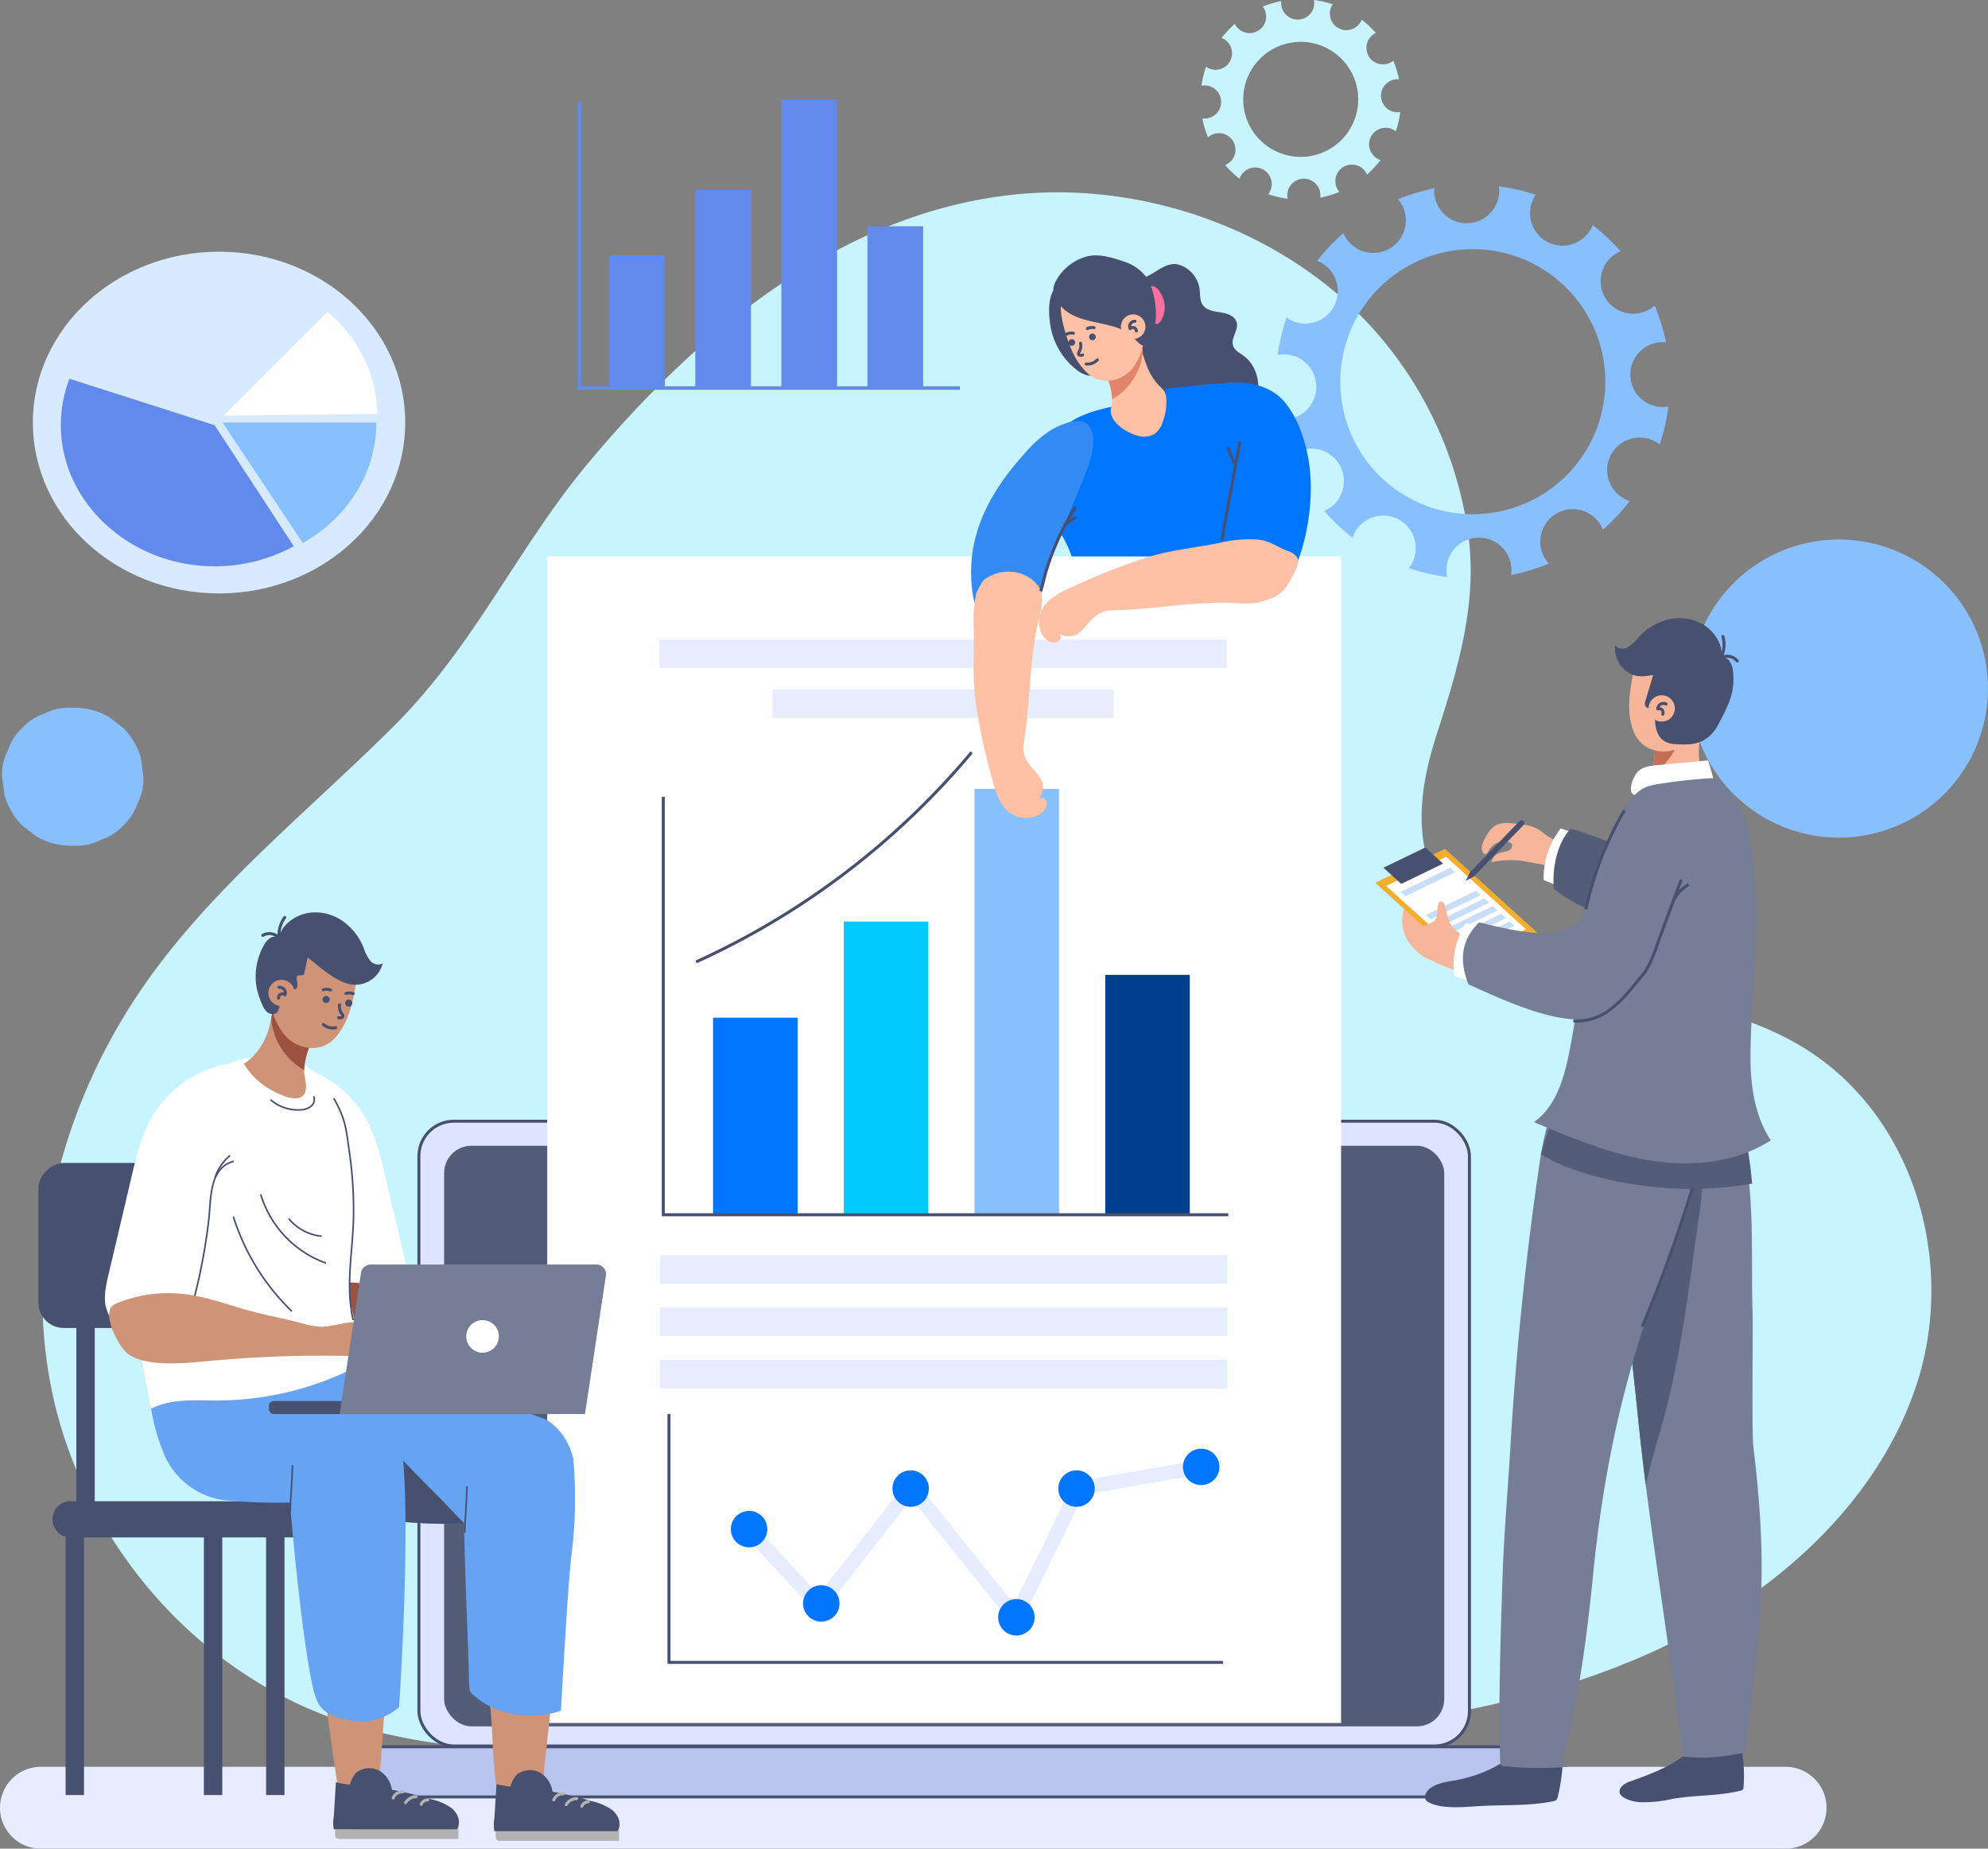 <svg xmlns="http://www.w3.org/2000/svg" width="497.524" height="462.615" viewBox="0 0 497.524 462.615">
  <rect x="0" y="0" width="497.524" height="462.615" fill="#808080" stroke="none"/>
  <g id="Group_5381" data-name="Group 5381" transform="translate(-42.62 -54.486)">
    <g id="Group_5300" data-name="Group 5300" transform="translate(42.62 102.616)">
      <path id="Path_4597" data-name="Path 4597" d="M489.489,459.122H52.863A10.243,10.243,0,0,1,42.62,448.878h0a10.244,10.244,0,0,1,10.243-10.243H489.489a10.244,10.244,0,0,1,10.243,10.243h0A10.243,10.243,0,0,1,489.489,459.122Z" transform="translate(-42.62 -44.636)" fill="#e6edff"/>
      <path id="Path_4598" data-name="Path 4598" d="M491.888,309.92c-.185-.111-.372-.221-.559-.329-13.247-7.712-28.86-10.683-43.914-14.4-13.982-3.449-29.684-8.085-40.422-18.277-13.052-12.386-11.233-29.449-6.213-44.961,5.268-16.279,10.241-32.669,7.91-49.955a96.563,96.563,0,0,0-25.609-53.479C361.219,105.6,327.35,93.44,294.9,96.881c-43.543,4.615-79.3,34.633-106.448,67.151-17.813,21.337-28.33,45.567-48.648,65.829-20.085,20.027-42.649,38.076-59.555,60.77-22.5,30.209-33.46,68.731-26.156,105.032s33.987,69.425,70.528,82.528c23.273,8.345,48.8,8.516,73.686,8.581,51.7.135,103.461.267,154.989-3.653,33.912-2.58,68.274-7.074,99.17-20.542s58.244-37.114,68.373-67.822C530.908,364.245,520.436,326.942,491.888,309.92Z" transform="translate(-41.227 -96.305)" fill="#c8f4ff"/>
      <path id="Path_4599" data-name="Path 4599" d="M77.832,221.039a17.256,17.256,0,0,0-4.44-7.618l-3.494-2.7a17.175,17.175,0,0,0-8.713-2.357h-.854a13,13,0,0,0-6.651,1.487,12.928,12.928,0,0,0-5.556,3.569,12.941,12.941,0,0,0-3.57,5.557,13,13,0,0,0-1.487,6.651q.309,2.294.617,4.589a17.242,17.242,0,0,0,4.44,7.619l3.493,2.7a17.194,17.194,0,0,0,8.714,2.357h.854a13,13,0,0,0,6.651-1.487,12.946,12.946,0,0,0,5.556-3.569,12.941,12.941,0,0,0,3.57-5.557,13,13,0,0,0,1.487-6.651Q78.14,223.335,77.832,221.039Z" transform="translate(-42.554 -79.393)" fill="#87bfff"/>
      <path id="Path_4725" data-name="Path 4725" d="M37.3,0A37.3,37.3,0,1,1,0,37.3,37.3,37.3,0,0,1,37.3,0Z" transform="translate(422.917 86.88)" fill="#87bfff"/>
    </g>
    <g id="Group_5310" data-name="Group 5310" transform="translate(50.845 54.486)">
      <g id="Group_5303" data-name="Group 5303" transform="translate(292.466)">
        <g id="Group_5302" data-name="Group 5302">
          <g id="Group_5301" data-name="Group 5301">
            <path id="Path_4600" data-name="Path 4600" d="M323.84,54.746A24.877,24.877,0,0,0,319.2,56.14a3.757,3.757,0,0,1,.267.344,4.139,4.139,0,0,1-7.017,4.39,3.931,3.931,0,0,1-.211-.425,25.258,25.258,0,0,0-3.337,3.536,3.818,3.818,0,0,1,.429.175,4.139,4.139,0,0,1-3.883,7.311,4.055,4.055,0,0,1-.436-.292,24.839,24.839,0,0,0-1.134,4.766,4.2,4.2,0,0,1,.513-.07,4.141,4.141,0,1,1-.295,8.235,24.962,24.962,0,0,0,1.41,4.741,4.237,4.237,0,0,1,.465-.36,4.14,4.14,0,1,1,3.818,7.3,25.188,25.188,0,0,0,3.62,3.419,3.956,3.956,0,0,1,.238-.584,4.139,4.139,0,1,1,7.311,3.882,4.072,4.072,0,0,1-.376.564,24.856,24.856,0,0,0,4.87,1.142,4.139,4.139,0,1,1,8.139-.259,24.927,24.927,0,0,0,4.788-1.452A4.132,4.132,0,1,1,345,97.594a4.011,4.011,0,0,1,.291.59,25.2,25.2,0,0,0,3.4-3.644,4.073,4.073,0,0,1-.569-.232,4.14,4.14,0,1,1,4.391-6.97,24.881,24.881,0,0,0,1.1-4.82,4.13,4.13,0,1,1-.847-8.2,4.071,4.071,0,0,1,.546.036,24.817,24.817,0,0,0-1.436-4.685,4.031,4.031,0,0,1-.4.307,4.139,4.139,0,0,1-4.39-7.018,3.927,3.927,0,0,1,.442-.218,25.146,25.146,0,0,0-3.559-3.316,4.129,4.129,0,1,1-7.48-3.467,4.4,4.4,0,0,1,.254-.382,24.835,24.835,0,0,0-4.717-1.092,4.143,4.143,0,1,1-8.185.26ZM328.2,64.968a14.392,14.392,0,1,1-13.873,14.892A14.394,14.394,0,0,1,328.2,64.968Z" transform="translate(-303.879 -54.486)" fill="#c8f4ff"/>
          </g>
        </g>
      </g>
      <g id="Group_5305" data-name="Group 5305" transform="translate(0 62.984)">
        <ellipse id="Ellipse_199" data-name="Ellipse 199" cx="46.595" cy="42.758" rx="46.595" ry="42.758" fill="#d8eaff"/>
        <g id="Group_5304" data-name="Group 5304" transform="translate(7.002 15.055)">
          <path id="Path_4601" data-name="Path 4601" d="M94.337,148.459,58,136.827a32.707,32.707,0,0,0-2.148,11.632c0,19.374,17.373,35.316,38.487,35.316a41.128,41.128,0,0,0,19.8-5.033Z" transform="translate(-55.85 -120.097)" fill="#628aec"/>
          <path id="Path_4602" data-name="Path 4602" d="M91.023,146.361,111.079,176.5a36.888,36.888,0,0,0,13.508-12.861,33.079,33.079,0,0,0,4.921-17.281Z" transform="translate(-50.541 -118.658)" fill="#87bfff"/>
          <path id="Path_4603" data-name="Path 4603" d="M91.214,148.293,129.7,147.8a32.9,32.9,0,0,0-3.352-13.934,35.6,35.6,0,0,0-9.087-11.58Z" transform="translate(-50.512 -122.291)" fill="#fefeff"/>
        </g>
      </g>
      <g id="Group_5306" data-name="Group 5306" transform="translate(136.777 24.911)">
        <rect id="Rectangle_468" data-name="Rectangle 468" width="13.933" height="33.492" transform="translate(7.467 39.01)" fill="#628aec"/>
        <rect id="Rectangle_469" data-name="Rectangle 469" width="13.933" height="49.882" transform="translate(29.007 22.619)" fill="#628aec"/>
        <rect id="Rectangle_470" data-name="Rectangle 470" width="13.933" height="72.501" transform="translate(50.547)" fill="#628aec"/>
        <rect id="Rectangle_471" data-name="Rectangle 471" width="13.933" height="40.792" transform="translate(72.087 31.71)" fill="#628aec"/>
        <path id="Path_4604" data-name="Path 4604" d="M168.607,76.738v71.494h95.223" transform="translate(-168.607 -76.038)" fill="none" stroke="#628aec" stroke-width="0.876"/>
      </g>
      <g id="Group_5309" data-name="Group 5309" transform="translate(311.534 46.621)">
        <g id="Group_5308" data-name="Group 5308">
          <g id="Group_5307" data-name="Group 5307">
            <path id="Path_4605" data-name="Path 4605" d="M359.69,95.506a48.859,48.859,0,0,0-9.121,2.739,8.014,8.014,0,0,1,.525.676,8.145,8.145,0,1,1-14.211,7.8,49.583,49.583,0,0,0-6.56,6.95,7.893,7.893,0,0,1,.842.344,8.137,8.137,0,0,1-7.633,14.374,7.979,7.979,0,0,1-.86-.574,48.909,48.909,0,0,0-2.227,9.372,8.136,8.136,0,1,1,.429,16.052,49.016,49.016,0,0,0,2.771,9.321,8.122,8.122,0,1,1,9.546,13.09,7.979,7.979,0,0,1-1.126.556,49.658,49.658,0,0,0,7.116,6.723,8.047,8.047,0,0,1,.47-1.149,8.138,8.138,0,1,1,14.374,7.634,8.268,8.268,0,0,1-.74,1.109,48.914,48.914,0,0,0,9.575,2.244,8.136,8.136,0,1,1,16-.509,49.037,49.037,0,0,0,9.415-2.857,8.14,8.14,0,1,1,13.582-8.488,49.61,49.61,0,0,0,6.675-7.163,8.141,8.141,0,1,1,7.516-14.163,48.88,48.88,0,0,0,2.167-9.477,8.12,8.12,0,1,1-1.665-16.115,7.884,7.884,0,0,1,1.073.069,48.951,48.951,0,0,0-2.824-9.212,7.942,7.942,0,0,1-.779.6,8.145,8.145,0,1,1-7.762-14.227,49.431,49.431,0,0,0-7-6.52,7.679,7.679,0,0,1-.334.818,8.137,8.137,0,0,1-14.374-7.633,8.037,8.037,0,0,1,.5-.752,48.952,48.952,0,0,0-9.273-2.149,7.743,7.743,0,0,1,.112.822,8.137,8.137,0,1,1-16.264.577A7.762,7.762,0,0,1,359.69,95.506ZM368.1,110.74a33.162,33.162,0,1,1-31.968,34.315A33.163,33.163,0,0,1,368.1,110.74Z" transform="translate(-320.446 -94.993)" fill="#87bfff"/>
          </g>
        </g>
      </g>
    </g>
    <g id="Group_5343" data-name="Group 5343" transform="translate(127.994 118.391)">
      <g id="Group_5322" data-name="Group 5322" transform="translate(174.8)">
        <g id="Group_5311" data-name="Group 5311" transform="translate(21.93 2.165)">
          <path id="Path_4606" data-name="Path 4606" d="M316.849,134.849c-1-.731-2.243-1.349-2.629-2.526-.623-1.9,1.41-3.869.908-5.8-.422-1.623-2.348-2.279-4.006-2.526s-3.559-.476-4.506-1.86c-.788-1.151-.6-2.676-.787-4.058a7.439,7.439,0,0,0-5.218-6.029c-2.882-.817-5.391,1.794-7.8,2.844A8.286,8.286,0,0,0,288,121.1a19.836,19.836,0,0,0,.432,8.223,58.947,58.947,0,0,1,1.58,8.137,23.915,23.915,0,0,1-1.3,8.683c-.57,1.966-.7,4.733.356,6.545,1.044,1.789,3.156,2.623,5.146,3.2a28.107,28.107,0,0,0,11.906,1.116,16.033,16.033,0,0,0,9.862-5.218,12.929,12.929,0,0,0,3.922-5.4C321.379,142.378,320.293,137.368,316.849,134.849Z" transform="translate(-287.729 -111.892)" fill="#485070"/>
          <path id="Path_4607" data-name="Path 4607" d="M296.22,120.186a6.538,6.538,0,0,1-.6,5.041c-.285.495-.738,1-1.307.961-.656-.046-1.022-.765-1.229-1.389A22.466,22.466,0,0,1,292,119.482c-.087-1.107.12-3.106,1.693-2.723C294.915,117.056,295.908,119.119,296.22,120.186Z" transform="translate(-287.087 -111.164)" fill="#ff6ea1"/>
        </g>
        <path id="Path_4608" data-name="Path 4608" d="M299.735,144.084c-1.16,4.042-7.733,5.994-11.516,1.334-.464-.572-.9-1.174-1.312-1.78-4.08.8-10.148,2.578-12.872,5.888a10.37,10.37,0,0,0-1.7,3.758c-.779,2.647-1.486,5.316-2.187,8.3-.454,1.929-.927,4.165-1.348,6.411a3.332,3.332,0,0,0-.016,1.708,3.8,3.8,0,0,0,1.411,1.549c5.637,4.445,7.119,11.621,8.974,18.109,2.815,9.846,4.112,23.465,6.927,33.311,9.222.709,47.646-8.008,52.27-12.057-6.629-11.936-11.995-33.474-14.1-48.456-.891-6.35-3.383-12.4-5.811-18.34-.569-1.393-1.083-4.6-2.136-5.5-1.4-1.2-14.792.828-16.211.875q.078,1.186.108,2.373A8.132,8.132,0,0,1,299.735,144.084Z" transform="translate(-268.675 -105.797)" fill="#0076fe"/>
        <g id="Group_5316" data-name="Group 5316" transform="translate(15.553 21.879)">
          <g id="Group_5313" data-name="Group 5313">
            <g id="Group_5312" data-name="Group 5312">
              <path id="Path_4609" data-name="Path 4609" d="M284,138.916a17.76,17.76,0,0,0-1.813-3.976,11.375,11.375,0,0,0,6.306-2.144,19.4,19.4,0,0,0,2.538-2.234c.281-.287.708-1.016,1.158-1.54-.607.708.889,4.7,1.188,5.511a14.651,14.651,0,0,0,2.729,4.749c1.211,1.342,2,1.569,2.217,3.469a13.938,13.938,0,0,1-.879,6.086,5.807,5.807,0,0,1-2.1,3.025,5.365,5.365,0,0,1-4.231.375c-2.384-.624-5.652-2.61-6.505-5.1-.447-1.305.054-1.973.174-3.31A12.938,12.938,0,0,0,284,138.916Z" transform="translate(-282.188 -129.021)" fill="#ffc1a6"/>
            </g>
          </g>
          <g id="Group_5315" data-name="Group 5315">
            <g id="Group_5314" data-name="Group 5314">
              <path id="Path_4610" data-name="Path 4610" d="M284.8,143.172c0-.135,0-.268-.012-.4a18.49,18.49,0,0,0-2.6-7.829,11.375,11.375,0,0,0,6.306-2.144,19.4,19.4,0,0,0,2.538-2.234c.281-.287.708-1.016,1.158-1.54.068.74.17,1.472.3,2.194A15.47,15.47,0,0,1,284.8,143.172Z" transform="translate(-282.188 -129.021)" fill="#e3856d"/>
            </g>
          </g>
        </g>
        <g id="Group_5321" data-name="Group 5321" transform="translate(2.379)">
          <path id="Path_4611" data-name="Path 4611" d="M271.35,128.038a17.656,17.656,0,0,0,6.055,9.485,7.365,7.365,0,0,0,2.714,1.5,3.452,3.452,0,0,0,2.971-.5c1.162-.921,1.357-2.579,1.443-4.058a34.072,34.072,0,0,0-.265-8.3,13.164,13.164,0,0,0-3.724-7.285c-1.667-1.541-6.24-3.777-8.251-1.654C270.106,119.53,270.671,125.278,271.35,128.038Z" transform="translate(-270.742 -109.054)" fill="#485070"/>
          <g id="Group_5318" data-name="Group 5318" transform="translate(2.933 9.033)">
            <g id="Group_5317" data-name="Group 5317">
              <path id="Path_4612" data-name="Path 4612" d="M273.343,121.288c.392-2.607,3.342-.672,5.735-1.778,2.082-.962,3.657-1.794,6.006-1.629a8.593,8.593,0,0,1,5.629,2.5c.394.414.755.837,1.09,1.263a29.865,29.865,0,0,1,2.425,4.8l.024.114a16.2,16.2,0,0,1-2.161,9.229,8.456,8.456,0,0,1-7.338,4.432,7.225,7.225,0,0,1-4.67-1.814,16.042,16.042,0,0,1-3.433-4.536C275.242,131.327,272.911,124.159,273.343,121.288Z" transform="translate(-273.29 -117.86)" fill="#ffc1a6"/>
            </g>
          </g>
          <path id="Path_4613" data-name="Path 4613" d="M284.986,127.369c-2.843-.673-5.78-1.083-8.393-2.376a9.43,9.43,0,0,1-4.519-4.478c-.875-2.018-.272-3.429.882-5.173a12.531,12.531,0,0,1,7.17-5.08c2.889-.761,6.506.36,9.278,1.325a11.3,11.3,0,0,1,5.065,3.294c2.257,2.725,3.026,7.425,2.847,10.871a18.546,18.546,0,0,1-.87,4.193c-.327,1.147-.912,2.45-2.248,2.616-.915.114-2.75-2.5-3.685-3.081a17.122,17.122,0,0,0-4.813-1.934C285.463,127.484,285.224,127.426,284.986,127.369Z" transform="translate(-270.603 -110.011)" fill="#485070"/>
          <g id="Group_5319" data-name="Group 5319" transform="translate(4.426 18.044)">
            <path id="Path_4614" data-name="Path 4614" d="M279.443,127.932a.835.835,0,1,0,.746-.915A.835.835,0,0,0,279.443,127.932Z" transform="translate(-273.855 -125.489)" fill="#485070"/>
            <path id="Path_4615" data-name="Path 4615" d="M280.741,125.741a2.574,2.574,0,0,0-1.667.219" transform="translate(-273.91 -125.688)" fill="none" stroke="#485070" stroke-linecap="round" stroke-width="0.75"/>
            <path id="Path_4616" data-name="Path 4616" d="M274.956,129.14a.835.835,0,1,0,.745-.915A.835.835,0,0,0,274.956,129.14Z" transform="translate(-274.532 -125.306)" fill="#485070"/>
            <path id="Path_4617" data-name="Path 4617" d="M276.254,126.948a2.581,2.581,0,0,0-1.667.219" transform="translate(-274.587 -125.506)" fill="none" stroke="#485070" stroke-linecap="round" stroke-width="0.75"/>
            <path id="Path_4618" data-name="Path 4618" d="M277.647,129.1a2.905,2.905,0,0,1-.331,2.137.839.839,0,0,0-.19.531.5.5,0,0,0,.441.374,1.436,1.436,0,0,0,.608-.091" transform="translate(-274.205 -125.173)" fill="none" stroke="#485070" stroke-linecap="round" stroke-width="0.75"/>
            <path id="Path_4619" data-name="Path 4619" d="M281.6,132.728a3.346,3.346,0,0,1-2.8,1.031" transform="translate(-273.95 -124.626)" fill="none" stroke="#485070" stroke-linecap="round" stroke-width="0.75"/>
          </g>
          <g id="Group_5320" data-name="Group 5320" transform="translate(17.976 14.777)">
            <path id="Path_4620" data-name="Path 4620" d="M292.473,125.6a3.064,3.064,0,1,1-3.36-2.736A3.065,3.065,0,0,1,292.473,125.6Z" transform="translate(-286.36 -122.85)" fill="#ffc1a6"/>
            <path id="Path_4621" data-name="Path 4621" d="M289.6,124.325a1.316,1.316,0,0,0-1.226,1.877.9.9,0,0,1,1.571.581" transform="translate(-286.075 -122.627)" fill="none" stroke="#485070" stroke-linecap="round" stroke-linejoin="round" stroke-width="0.75"/>
          </g>
        </g>
      </g>
      <g id="Group_5323" data-name="Group 5323" transform="translate(0 216.669)">
        <rect id="Rectangle_472" data-name="Rectangle 472" width="262.91" height="156.344" rx="8.74" transform="translate(19.462)" fill="#dce4ff" stroke="#485070" stroke-width="0.75"/>
        <path id="Path_4622" data-name="Path 4622" d="M418.632,434.281H116.8a12.549,12.549,0,0,0,12.549,12.549H406.082A12.55,12.55,0,0,0,418.632,434.281Z" transform="translate(-116.798 -277.738)" fill="#bac5ef" stroke="#485070" stroke-width="0.75"/>
        <rect id="Rectangle_473" data-name="Rectangle 473" width="250.29" height="145.296" rx="6.83" transform="translate(25.771 6.14)" fill="#545d78"/>
      </g>
      <path id="Path_4623" data-name="Path 4623" d="M251.474,301.076a1.949,1.949,0,1,1-1.949-1.949A1.949,1.949,0,0,1,251.474,301.076Z" transform="translate(-97.059 -81.467)" fill="#333"/>
      <g id="Group_5337" data-name="Group 5337" transform="translate(51.578 75.344)">
        <g id="Group_5324" data-name="Group 5324">
          <rect id="Rectangle_474" data-name="Rectangle 474" width="291.919" height="198.677" transform="translate(0 291.919) rotate(-90)" fill="#fefeff"/>
        </g>
        <g id="Group_5333" data-name="Group 5333" transform="translate(30.466 214.611)">
          <g id="Group_5332" data-name="Group 5332" transform="translate(15.493 8.662)">
            <g id="Group_5325" data-name="Group 5325" transform="translate(2.266 2.809)">
              <path id="Path_4624" data-name="Path 4624" d="M272.872,414.58l-26.437-32.938L223.443,411.1l-19.93-21.535,2.6-2.411,17.095,18.471,23.182-29.7L272.142,408l14.943-30.513,31.549-5.579.619,3.5-29.772,5.264Z" transform="translate(-203.513 -371.909)" fill="#e6edff"/>
            </g>
            <g id="Group_5326" data-name="Group 5326" transform="translate(113.139)">
              <path id="Path_4625" data-name="Path 4625" d="M308.96,374.025a4.557,4.557,0,1,0-4.558,4.557A4.557,4.557,0,0,0,308.96,374.025Z" transform="translate(-299.846 -369.468)" fill="#0076fe"/>
            </g>
            <g id="Group_5327" data-name="Group 5327" transform="translate(66.893 37.634)">
              <path id="Path_4626" data-name="Path 4626" d="M268.778,406.724a4.557,4.557,0,1,0-4.557,4.557A4.556,4.556,0,0,0,268.778,406.724Z" transform="translate(-259.665 -402.167)" fill="#0076fe"/>
            </g>
            <g id="Group_5328" data-name="Group 5328" transform="translate(81.949 5.422)">
              <path id="Path_4627" data-name="Path 4627" d="M281.859,378.736a4.557,4.557,0,1,0-4.557,4.557A4.556,4.556,0,0,0,281.859,378.736Z" transform="translate(-272.746 -374.179)" fill="#0076fe"/>
            </g>
            <g id="Group_5329" data-name="Group 5329" transform="translate(40.436 5.422)">
              <circle id="Ellipse_200" data-name="Ellipse 200" cx="4.557" cy="4.557" r="4.557" fill="#0076fe"/>
            </g>
            <g id="Group_5330" data-name="Group 5330" transform="translate(18.067 34.164)">
              <circle id="Ellipse_201" data-name="Ellipse 201" cx="4.557" cy="4.557" r="4.557" fill="#0076fe"/>
            </g>
            <g id="Group_5331" data-name="Group 5331" transform="translate(0 15.569)">
              <path id="Path_4628" data-name="Path 4628" d="M210.657,387.553a4.557,4.557,0,1,0-4.557,4.557A4.558,4.558,0,0,0,210.657,387.553Z" transform="translate(-201.544 -382.995)" fill="#0076fe"/>
            </g>
          </g>
          <path id="Path_4629" data-name="Path 4629" d="M188.083,361.942v62.139H326.746" transform="translate(-188.083 -361.942)" fill="none" stroke="#485070" stroke-width="0.75"/>
        </g>
        <g id="Group_5336" data-name="Group 5336" transform="translate(28.067 20.796)">
          <g id="Group_5334" data-name="Group 5334" transform="translate(0.976 28.456)">
            <rect id="Rectangle_475" data-name="Rectangle 475" width="21.163" height="49.159" transform="translate(12.454 66.165)" fill="#0076fe"/>
            <rect id="Rectangle_476" data-name="Rectangle 476" width="21.163" height="73.216" transform="translate(45.171 42.108)" fill="#00c9fd"/>
            <path id="Path_4630" data-name="Path 4630" d="M194.239,270.345A195.058,195.058,0,0,0,262.7,218.268" transform="translate(-185.731 -218.268)" fill="none" stroke="#485070" stroke-linecap="round" stroke-width="0.75"/>
            <rect id="Rectangle_477" data-name="Rectangle 477" width="21.163" height="106.417" transform="translate(77.888 8.907)" fill="#87bfff"/>
            <rect id="Rectangle_478" data-name="Rectangle 478" width="21.163" height="59.874" transform="translate(110.604 55.45)" fill="#00418d"/>
            <path id="Path_4631" data-name="Path 4631" d="M186.847,227.73V332.324h141.4" transform="translate(-186.847 -216.84)" fill="none" stroke="#485070" stroke-width="0.75"/>
          </g>
          <g id="Group_5335" data-name="Group 5335">
            <rect id="Rectangle_479" data-name="Rectangle 479" width="141.989" height="7.15" transform="translate(0.169 154.037)" fill="#e6edff"/>
            <rect id="Rectangle_480" data-name="Rectangle 480" width="85.328" height="7.15" transform="translate(28.33 12.489)" fill="#e6edff"/>
            <rect id="Rectangle_481" data-name="Rectangle 481" width="141.989" height="7.15" fill="#e6edff"/>
            <rect id="Rectangle_482" data-name="Rectangle 482" width="141.989" height="7.15" transform="translate(0.169 167.146)" fill="#e6edff"/>
            <rect id="Rectangle_483" data-name="Rectangle 483" width="141.989" height="7.15" transform="translate(0.169 180.255)" fill="#e6edff"/>
          </g>
        </g>
      </g>
      <g id="Group_5342" data-name="Group 5342" transform="translate(157.653 31.8)">
        <g id="Group_5339" data-name="Group 5339" transform="translate(16.969)">
          <g id="Group_5338" data-name="Group 5338" transform="translate(35.268)">
            <path id="Path_4632" data-name="Path 4632" d="M305.7,138.662c-1.655.39-3.3.853-4.929,1.313a1.919,1.919,0,0,0-.776.35,1.854,1.854,0,0,0-.483,1.057c-1.07,5.2.388,12.081,3.736,16.265,1.013,1.265,2.213,2.364,3.309,3.556,1.08,1.175,2.521,2.235,3.49,3.47,1.127,1.435,1.6,3.764,2.126,5.483a53.535,53.535,0,0,1,2.209,12.147c.175,2.733.3,5.843,2.4,7.607,2.077,1.746,5.374,1.3,7.519-.363s3.361-4.242,4.276-6.8a54.458,54.458,0,0,0,3.332-20.84c-.313-6.433-2.282-14.182-6.438-19.27-2.782-3.407-7.365-4.928-11.763-5A32.753,32.753,0,0,0,305.7,138.662Z" transform="translate(-299.163 -137.641)" fill="#0076fe"/>
            <path id="Path_4633" data-name="Path 4633" d="M308.26,175.267l4.582-24.79" transform="translate(-297.79 -135.703)" fill="none" stroke="#485070" stroke-width="0.75"/>
            <path id="Path_4634" data-name="Path 4634" d="M309.647,151.827l1.585,4.049" transform="translate(-297.581 -135.499)" fill="none" stroke="#485070" stroke-width="0.75"/>
          </g>
          <path id="Path_4635" data-name="Path 4635" d="M284.719,189.867a5.746,5.746,0,0,1,1.83-.34c5.582-.121,11.036-.7,16.669-1.265,3.772-.379,7.547-.6,11.3-.65,3.032-.043,6.541.617,9.493-.218,3.124-.883,5.249-1.757,6.812-4.344a40.428,40.428,0,0,0,2.045-3.825,3.894,3.894,0,0,0,.529-2.344c-.243-1.135-1.5-1.825-2.728-2.278-2.618-.962-4.237-2.461-7.242-2.768a30.9,30.9,0,0,0-9.343.731c-5.987,1.256-11.979,1.776-17.856,3.524a157.749,157.749,0,0,0-19.263,7.543,20.139,20.139,0,0,0-6.332,3.828c-2.549,2.625-2.834,6.534-.651,8.986a3.01,3.01,0,0,0,2.7,1.141c1.1-.2,1.838-1.644.914-2.074C279.648,197.844,279.808,191.63,284.719,189.867Z" transform="translate(-268.52 -132.496)" fill="#ffc1a6"/>
        </g>
        <g id="Group_5341" data-name="Group 5341" transform="translate(0 9.618)">
          <g id="Group_5340" data-name="Group 5340">
            <path id="Path_4636" data-name="Path 4636" d="M266.2,188.368l.041-.369q-.138.34-.277.681Z" transform="translate(-251.936 -139.658)" fill="#ff6ea1"/>
            <path id="Path_4637" data-name="Path 4637" d="M283.721,147.971a3.976,3.976,0,0,0-1.538-1.6c-1.951-1.141-6.05.613-7.807,1.58a11.393,11.393,0,0,0-1.1.68,28.538,28.538,0,0,0-5.594,4.948c-.562.616-1.112,1.243-1.655,1.871-8.12,9.375-13.363,19.7-12.05,32.259.281,2.687.817,5.587,2.82,7.4a7.15,7.15,0,0,0,6.021,1.546,10.816,10.816,0,0,0,5.327-2.832l-.059.513.3-.733c3.2-3.106,3.951-7.405,4.727-11.588l.006-.029,7.634-18.739C281.967,160.264,285.894,152.057,283.721,147.971Z" transform="translate(-253.776 -145.997)" fill="#338af2"/>
          </g>
          <path id="Path_4638" data-name="Path 4638" d="M270.669,235.7c3.5-5.724-2.883-6.671-3.811-11.783a5.494,5.494,0,0,1-.018-1.865c.89-5.573,1.284-11.074,1.723-16.754q.442-5.7,1.383-11.333c.425-2.533,1.408-5.336,1.527-7.969-.062-.839-.156-1.679-.293-2.5a8.73,8.73,0,0,0-5.256-4.3,10.036,10.036,0,0,0-9.2,1.833,25.056,25.056,0,0,0-1.7,3.06,31.8,31.8,0,0,0-.683,8.394c.209,6.12-.343,12.149.394,18.22a147.849,147.849,0,0,0,4.288,20.131c.643,2.418,1.336,4.917,2.8,6.789a6.976,6.976,0,0,0,9.161,1.787,3.2,3.2,0,0,0,1.668-2.545C272.643,235.75,271.281,234.834,270.669,235.7Z" transform="translate(-253.697 -141.051)" fill="#ffc1a6"/>
          <path id="Path_4639" data-name="Path 4639" d="M268.949,185.806a65.333,65.333,0,0,1,8.744-21.169" transform="translate(-251.486 -143.184)" fill="none" stroke="#485070" stroke-width="0.75"/>
          <path id="Path_4640" data-name="Path 4640" d="M273.991,168.883l3-1.931" transform="translate(-250.725 -142.835)" fill="none" stroke="#485070" stroke-width="0.75"/>
        </g>
      </g>
    </g>
    <g id="Group_5364" data-name="Group 5364" transform="translate(52.236 282.789)">
      <path id="Path_4641" data-name="Path 4641" d="M122.176,295.359c4.284,4.9,6.041,11.5,7.5,17.682l5.645,23.975a28.642,28.642,0,0,1,.94,5.695,41.806,41.806,0,0,1-1.525,10c-.932,3.822-3.219,3.586-6.624,3.248-5.383-.534-12.707-2.164-16.342-6.553-1.728-2.088-2.283-4.876-2.781-7.54q-1.027-5.493-2.053-10.986c-2.8-14.963-5.594-30.4-2.428-45.285A28.4,28.4,0,0,1,122.176,295.359Z" transform="translate(-43.108 -247.907)" fill="#fff"/>
      <path id="Path_4642" data-name="Path 4642" d="M128.9,335.477c2.38,1.129,4.659,2.583,6.95,3.963,3.639,2.19,7.437,3.731,11.165,5.766a11.076,11.076,0,0,0,3.3,1.355c1.995.352,4.1-.4,6.109-.129,2.685.36,4.974,2.754,5.948,5.919,1.64,5.33-2.2,3.346-4.743,2.88l-5.95-1.092a177.11,177.11,0,0,0-23.27-2.532c-4.34-.226-11.988-.124-15.235-4.08-1.577-1.922-3.324-10.308-1.246-12.389a3.2,3.2,0,0,1,1.334-.722,20.2,20.2,0,0,1,12.469-.193A23.915,23.915,0,0,1,128.9,335.477Z" transform="translate(-41.919 -240.703)" fill="#9c5240"/>
      <g id="Group_5350" data-name="Group 5350" transform="translate(0 62.716)">
        <path id="Path_4643" data-name="Path 4643" d="M134.676,389.951H58.548a4.525,4.525,0,0,1-4.524-4.525h0a4.525,4.525,0,0,1,4.524-4.525h76.127a4.526,4.526,0,0,1,4.525,4.525h0A4.525,4.525,0,0,1,134.676,389.951Z" transform="translate(-50.515 -296.239)" fill="#485070"/>
        <rect id="Rectangle_484" data-name="Rectangle 484" width="41.298" height="74.117" rx="6.335" transform="translate(74.117 0) rotate(90)" fill="#485070"/>
        <g id="Group_5344" data-name="Group 5344" transform="translate(9.488 34.583)">
          <rect id="Rectangle_485" data-name="Rectangle 485" width="4.604" height="54.946" fill="#485070"/>
        </g>
        <g id="Group_5345" data-name="Group 5345" transform="translate(59.149 34.583)">
          <rect id="Rectangle_486" data-name="Rectangle 486" width="4.604" height="54.946" fill="#485070"/>
        </g>
        <g id="Group_5346" data-name="Group 5346" transform="translate(41.41 91.436)">
          <rect id="Rectangle_487" data-name="Rectangle 487" width="4.604" height="66.742" fill="#485070"/>
        </g>
        <g id="Group_5347" data-name="Group 5347" transform="translate(6.806 91.436)">
          <rect id="Rectangle_488" data-name="Rectangle 488" width="4.604" height="66.742" fill="#485070"/>
        </g>
        <g id="Group_5348" data-name="Group 5348" transform="translate(80.601 91.436)">
          <rect id="Rectangle_489" data-name="Rectangle 489" width="4.604" height="66.742" fill="#485070"/>
        </g>
        <g id="Group_5349" data-name="Group 5349" transform="translate(56.979 91.436)">
          <rect id="Rectangle_490" data-name="Rectangle 490" width="4.604" height="66.742" fill="#485070"/>
        </g>
      </g>
      <g id="Group_5352" data-name="Group 5352" transform="translate(38.809 109.946)">
        <path id="Path_4644" data-name="Path 4644" d="M167.774,407.139c-2.61.548-4.4.68-7.487,1.114-4.484.632-8.983,1.157-13.494,1.546,1.176,8.113,2.247,15.246,2.519,16.682,1.179,6.213.528,21.785,3.3,27.693,3.376.42,6.3-.137,9.455-.395C163.746,438.2,165.123,422.575,167.774,407.139Z" transform="translate(-75.322 -339.509)" fill="#cf9378"/>
        <path id="Path_4645" data-name="Path 4645" d="M153.63,429.675a19.566,19.566,0,0,0,.29,3.81c3.57,3.77,8.919,5.711,14.063,5.965a24.2,24.2,0,0,0,8.661-1.208q.5-9.117,1.083-18.228c.505-7.906.915-15.808,1.9-23.671a114.105,114.105,0,0,0,.116-21.253c-2.015-7.723-7.145-9.831-7.145-9.831s-14.343-5.675-25.325-8.086c-13.481-2.959-27.185-5.155-40.744-8.109-6.518-1.419-17.419-1.157-20.785,5.969-3.892,8.243,3.868,19.2,10.119,23.961,6.467,4.924,14.449,7.415,22.39,9.148a145.492,145.492,0,0,0,34.264,3.3C152.148,391.436,153.613,426.826,153.63,429.675Z" transform="translate(-84.695 -348.378)" fill="#66a3f2"/>
        <path id="Path_4646" data-name="Path 4646" d="M152.5,391.5c.021-.022.045-.04.067-.062-2.506-2.488-4.871-5.123-7.375-7.609-3.729-3.7-7.351-7.516-11.054-11.243-7.358-7.405-14.754-14.773-21.952-22.335q-2.831-.577-5.657-1.189c-6.518-1.419-17.419-1.157-20.785,5.969-3.892,8.243,3.868,19.2,10.119,23.961,6.467,4.924,14.449,7.415,22.39,9.148a145.492,145.492,0,0,0,34.264,3.3C152.508,391.434,152.5,391.472,152.5,391.5Z" transform="translate(-84.695 -348.378)" fill="#485070"/>
        <path id="Path_4647" data-name="Path 4647" d="M143.7,389.272c.013-3.6.5-8,.513-11.6" transform="translate(-75.79 -343.957)" fill="none" stroke="#485070" stroke-width="0.398"/>
        <path id="Path_4648" data-name="Path 4648" d="M156.012,361.056c-9.644-3.1-18.443-5.969-32.6-7.884" transform="translate(-78.851 -347.654)" fill="none" stroke="#485070" stroke-width="0.75"/>
        <g id="Group_5351" data-name="Group 5351" transform="translate(75.132 104.714)">
          <path id="Rectangle_491" data-name="Rectangle 491" d="M0,0H30.868a0,0,0,0,1,0,0V3.341a0,0,0,0,1,0,0H.961A.961.961,0,0,1,0,2.379V0A0,0,0,0,1,0,0Z" transform="translate(0.505 14.369)" fill="#b3b3b3"/>
          <path id="Path_4649" data-name="Path 4649" d="M180.913,454.189a3.257,3.257,0,0,0,.291-.49c.748-1.645-.129-3.628-1.563-4.8a13.856,13.856,0,0,0-5.12-2.217,85.575,85.575,0,0,0-11.6-2.671c-1.052-.144-12.292-1.173-12.242-1.68l-.521,8.5a8.934,8.934,0,0,0-.013,3.354Z" transform="translate(-149.974 -438.911)" fill="#485070"/>
          <path id="Path_4650" data-name="Path 4650" d="M155.263,440.443a5.339,5.339,0,0,1,6.214-.17,6.641,6.641,0,0,1,2.74,5.759,1.575,1.575,0,0,1-.4,1.133,1.748,1.748,0,0,1-1.171.3l-5.318.063c-1.106.013-2.516.271-3.286-.725C152.687,445.047,153.947,441.76,155.263,440.443Z" transform="translate(-149.448 -439.36)" fill="#485070"/>
          <path id="Path_4651" data-name="Path 4651" d="M165.509,444.5a2.444,2.444,0,0,0-2.473,1.538" transform="translate(-148.003 -438.585)" fill="none" stroke="#b3b3b3" stroke-linecap="round" stroke-width="0.75"/>
          <path id="Path_4652" data-name="Path 4652" d="M165.744,447.043a3.173,3.173,0,0,1,2.62-1.5" transform="translate(-147.594 -438.426)" fill="none" stroke="#b3b3b3" stroke-linecap="round" stroke-width="0.75"/>
          <path id="Path_4653" data-name="Path 4653" d="M169.135,447.36a1.8,1.8,0,0,1,1.631-1.114" transform="translate(-147.083 -438.321)" fill="none" stroke="#b3b3b3" stroke-linecap="round" stroke-width="0.75"/>
        </g>
      </g>
      <g id="Group_5354" data-name="Group 5354" transform="translate(27.553 107.709)">
        <path id="Path_4654" data-name="Path 4654" d="M122.136,403.693q-5.927.834-11.889,1.383c3,14.771,4.387,29.811,6.838,44.675,3.372-.013,6.448-.726,10.033-.647.683-4.5,2.057-31.228,4.171-46.9A75.377,75.377,0,0,1,122.136,403.693Z" transform="translate(-69.583 -338.017)" fill="#cf9378"/>
        <path id="Path_4655" data-name="Path 4655" d="M116.174,433.133c.817,3.327,1.769,5.367,5.046,6.668a18.964,18.964,0,0,0,8.99,1.263,15.043,15.043,0,0,0,7.419-3.435s4.23-63.062-1.032-71.143c-6.438-9.888-20.533-11.916-31.515-14.327-9.621-2.112-19.354-3.838-29.068-5.725-2.369,8.992-.657,19.565,2.779,27.858l.053.128a19.1,19.1,0,0,0,16.006,11.518,144.335,144.335,0,0,0,15.473.483C110.259,386.422,113.249,421.223,116.174,433.133Z" transform="translate(-74.915 -346.434)" fill="#66a3f2"/>
        <path id="Path_4656" data-name="Path 4656" d="M105.755,384.661c.012-3.6.5-8,.513-11.6" transform="translate(-70.261 -342.416)" fill="none" stroke="#485070" stroke-width="0.398"/>
        <g id="Group_5353" data-name="Group 5353" transform="translate(46.195 106.468)">
          <path id="Rectangle_492" data-name="Rectangle 492" d="M0,0H30.868a0,0,0,0,1,0,0V3.341a0,0,0,0,1,0,0H.961A.961.961,0,0,1,0,2.379V0A0,0,0,0,1,0,0Z" transform="translate(0.505 14.369)" fill="#b3b3b3"/>
          <path id="Path_4657" data-name="Path 4657" d="M145.992,453.769a3.148,3.148,0,0,0,.29-.489c.748-1.646-.129-3.629-1.563-4.8a13.884,13.884,0,0,0-5.12-2.217,85.5,85.5,0,0,0-11.6-2.671c-1.051-.144-12.291-1.173-12.242-1.68q-.259,4.25-.52,8.5a8.886,8.886,0,0,0-.013,3.354Z" transform="translate(-115.053 -438.491)" fill="#485070"/>
          <path id="Path_4658" data-name="Path 4658" d="M120.341,440.023a5.337,5.337,0,0,1,6.214-.169,6.632,6.632,0,0,1,2.74,5.758,1.569,1.569,0,0,1-.4,1.133,1.753,1.753,0,0,1-1.172.3l-5.318.063c-1.106.014-2.515.271-3.286-.725C117.766,444.627,119.025,441.34,120.341,440.023Z" transform="translate(-114.527 -438.94)" fill="#485070"/>
          <path id="Path_4659" data-name="Path 4659" d="M130.588,444.084a2.442,2.442,0,0,0-2.473,1.538" transform="translate(-113.081 -438.166)" fill="none" stroke="#b3b3b3" stroke-linecap="round" stroke-width="0.75"/>
          <path id="Path_4660" data-name="Path 4660" d="M130.822,446.624a3.175,3.175,0,0,1,2.621-1.5" transform="translate(-112.673 -438.006)" fill="none" stroke="#b3b3b3" stroke-linecap="round" stroke-width="0.75"/>
          <path id="Path_4661" data-name="Path 4661" d="M134.214,446.94a1.8,1.8,0,0,1,1.631-1.114" transform="translate(-112.161 -437.901)" fill="none" stroke="#b3b3b3" stroke-linecap="round" stroke-width="0.75"/>
        </g>
      </g>
      <g id="Group_5355" data-name="Group 5355" transform="translate(22.377 36.41)">
        <path id="Path_4662" data-name="Path 4662" d="M75.4,367.969q.407,2.177.816,4.352c5.008-2.633,11-2.082,16.657-2.092a76.732,76.732,0,0,0,35.683-8.914,48.014,48.014,0,0,1-1.333-9.141c-.017-3.154-1.32-6.207-1.32-9.369-.207-4.27-.041-8.549.168-12.814.4-8.081.945-16.255-.564-24.2a35.529,35.529,0,0,0-6.044-14.482c-1.439-1.95-3.432-4.476-5.641-5.6-2.34-1.189-5.851-.791-8.484-1.024a22.511,22.511,0,0,0-5.782-.013A19.343,19.343,0,0,0,93,287.435c-10.9,6.538-12.223,17.082-15.5,28.431-1.639,5.668-4.207,11.035-5.851,16.7a32.191,32.191,0,0,0-1.218,9.758c.073,2.977,1.217,5.632,1.766,8.557Q73.794,359.425,75.4,367.969Z" transform="translate(-70.418 -284.485)" fill="#fff"/>
        <path id="Path_4663" data-name="Path 4663" d="M101.531,293.768a10.492,10.492,0,0,0,7.343,2.457,4.6,4.6,0,0,0,2.585-.811,2.216,2.216,0,0,0,.828-2.431" transform="translate(-65.722 -283.203)" fill="none" stroke="#485070" stroke-linecap="round" stroke-width="0.398"/>
        <path id="Path_4664" data-name="Path 4664" d="M99.355,314.32a26.416,26.416,0,0,0,16.131,16.98" transform="translate(-66.05 -279.982)" fill="none" stroke="#485070" stroke-linecap="round" stroke-width="0.398"/>
        <path id="Path_4665" data-name="Path 4665" d="M105.492,319.545a12.244,12.244,0,0,0,7.955,4.278" transform="translate(-65.124 -279.194)" fill="none" stroke="#485070" stroke-linecap="round" stroke-width="0.398"/>
        <path id="Path_4666" data-name="Path 4666" d="M93.4,319.135a56.565,56.565,0,0,0,14.483,23.438" transform="translate(-66.949 -279.256)" fill="none" stroke="#485070" stroke-linecap="round" stroke-width="0.398"/>
        <path id="Path_4667" data-name="Path 4667" d="M115.194,293.288c3.131,5.388,3.172,8.452,3.875,13.206a100.9,100.9,0,0,1,1.077,16.069c-.119,9.013-2.109,17.27-.1,26.209" transform="translate(-63.66 -283.157)" fill="none" stroke="#485070" stroke-width="0.398"/>
      </g>
      <g id="Group_5357" data-name="Group 5357" transform="translate(51.431 24.309)">
        <g id="Group_5356" data-name="Group 5356">
          <path id="Path_4668" data-name="Path 4668" d="M111.589,284.588a19.056,19.056,0,0,1,1.944-4.267,12.2,12.2,0,0,1-6.765-2.3,20.7,20.7,0,0,1-2.722-2.4c-.3-.308-.761-1.091-1.243-1.654-.5,5.42-2.518,10.516-7.14,13.611a18,18,0,0,0,6.982,6.62c2.41,1.4,8.416,4.1,8.549-.784.044-1.6-.59-3.074-.453-4.7A19.1,19.1,0,0,1,111.589,284.588Z" transform="translate(-95.662 -273.971)" fill="#cf9378"/>
        </g>
      </g>
      <g id="Group_5359" data-name="Group 5359" transform="translate(58.246 24.309)">
        <g id="Group_5358" data-name="Group 5358">
          <path id="Path_4669" data-name="Path 4669" d="M109.833,289.154c0-.144,0-.287.013-.433a19.852,19.852,0,0,1,2.793-8.4,12.2,12.2,0,0,1-6.765-2.3,20.7,20.7,0,0,1-2.722-2.4c-.3-.308-.761-1.091-1.243-1.654-.074.8-.184,1.58-.326,2.355A16.6,16.6,0,0,0,109.833,289.154Z" transform="translate(-101.583 -273.971)" fill="#9c5240"/>
        </g>
      </g>
      <path id="Path_4670" data-name="Path 4670" d="M79.843,295.359c-4.284,4.9-6.04,11.5-7.5,17.682L66.7,337.016c-.653,2.768-1.7,6.556-1.085,9.382a12.187,12.187,0,0,0,5.556,7.524c2.844,1.707,7.174,2.486,10.3,1.036,3.06-1.423,6.561-2.868,8.783-5.55,1.728-2.088,2.282-4.876,2.781-7.54q1.027-5.493,2.053-10.986c2.8-14.963,5.592-30.4,2.428-45.285A28.4,28.4,0,0,0,79.843,295.359Z" transform="translate(-48.794 -247.907)" fill="#fff"/>
      <path id="Path_4671" data-name="Path 4671" d="M94.8,306.987c-6.224,1.621-5.666,9.584-6.23,14.5a144.26,144.26,0,0,1-4.138,21.495" transform="translate(-45.926 -244.679)" fill="none" stroke="#485070" stroke-width="0.398"/>
      <path id="Path_4672" data-name="Path 4672" d="M89.377,311.27a11.879,11.879,0,0,1,3.78-5.552" transform="translate(-45.179 -244.871)" fill="none" stroke="#485070" stroke-width="0.398"/>
      <path id="Path_4673" data-name="Path 4673" d="M89.175,336.573c3.338.73,6.612,1.8,9.889,2.788,5.2,1.574,10.472,2.481,15.756,3.888a18.613,18.613,0,0,0,4.58.8c2.671.025,5.252-1.055,7.922-1.114a10.771,10.771,0,0,1,9,4.881c3.267,5-2.15,3.658-5.559,3.607l-7.976-.116a307.749,307.749,0,0,0-30.821,1.259c-5.7.479-15.627,1.814-20.694-1.565-2.462-1.642-6.521-9.636-4.261-12.025a4.281,4.281,0,0,1,1.581-.928,34.115,34.115,0,0,1,16.186-2.205A40.723,40.723,0,0,1,89.175,336.573Z" transform="translate(-48.654 -240.352)" fill="#cf9378"/>
      <path id="Path_4674" data-name="Path 4674" d="M152.491,339.872h-.19" transform="translate(-35.682 -239.716)" fill="#dc8b77"/>
      <g id="Group_5360" data-name="Group 5360" transform="translate(57.666 88.135)">
        <rect id="Rectangle_493" data-name="Rectangle 493" width="71.85" height="3.266" rx="1.212" transform="translate(0 34.155)" fill="#485070"/>
        <path id="Path_4675" data-name="Path 4675" d="M177.868,366.847h-61.4l5.341-35.281a2.494,2.494,0,0,1,2.434-2.14h56.531a2.393,2.393,0,0,1,2.334,2.8Z" transform="translate(-98.756 -329.427)" fill="#757e96"/>
        <circle id="Ellipse_202" data-name="Ellipse 202" cx="4.08" cy="4.08" r="4.08" transform="translate(49.403 13.906)" fill="#fff"/>
      </g>
      <g id="Group_5362" data-name="Group 5362" transform="translate(57.78 9.982)">
        <g id="Group_5361" data-name="Group 5361">
          <path id="Path_4676" data-name="Path 4676" d="M122.921,264.008c-.7-2.739-3.64-.351-6.315-1.272-2.327-.8-4.1-1.516-6.588-1.083a9.224,9.224,0,0,0-5.736,3.279c-.375.485-.714.975-1.024,1.466a32,32,0,0,0-2.066,5.391l-.014.123a17.383,17.383,0,0,0,3.315,9.616,9.07,9.07,0,0,0,8.317,3.93,7.758,7.758,0,0,0,4.788-2.446,17.246,17.246,0,0,0,3.17-5.216C121.989,274.931,123.695,267.027,122.921,264.008Z" transform="translate(-101.178 -261.523)" fill="#cf9378"/>
        </g>
      </g>
      <path id="Path_4677" data-name="Path 4677" d="M110.416,268.005c.026-.121.047-.258.079-.413q.361-1.713.72-3.426c2.889,2.158,6.024,5.234,9.763,6.475a7.113,7.113,0,0,0,7.81-2.463,8.465,8.465,0,0,0,.809-1.357,10.4,10.4,0,0,1,.5-1.207,2.609,2.609,0,0,1-3.25-.711,10.821,10.821,0,0,1-1.631-3.231A14.937,14.937,0,0,0,120,255.036a11.96,11.96,0,0,0-8.1-2.111,10.274,10.274,0,0,0-4.937,1.981,8.871,8.871,0,0,0-1.886,1.89c-.239.335-1.256,2.168-.845,2.523a2.071,2.071,0,0,0-2.347-.064,4.832,4.832,0,0,0-1.629,1.867A16.017,16.017,0,0,0,98.4,271.406a19.96,19.96,0,0,0,1.386,4.38c.474,1.189,1.242,2.516,2.685,2.547,1.995.044,1.774-3.3,2.34-5.03.222-.677.173-1.526.982-1.729s2.14,1.348,2.77.076a2.353,2.353,0,0,0,.015-1.505,2.029,2.029,0,0,1,.1-1.492c.026-.042,1.057,0,1.212-.051A.7.7,0,0,0,110.416,268.005Z" transform="translate(-43.846 -252.85)" fill="#485070"/>
      <path id="Path_4678" data-name="Path 4678" d="M104.726,253.969a7.444,7.444,0,0,0-.81,7.383" transform="translate(-43.079 -252.681)" fill="none" stroke="#485070" stroke-linecap="round" stroke-width="0.75"/>
      <path id="Path_4679" data-name="Path 4679" d="M99.76,257.914a3.256,3.256,0,0,1,4.066.642" transform="translate(-43.612 -252.153)" fill="none" stroke="#485070" stroke-linecap="round" stroke-width="0.75"/>
      <circle id="Ellipse_203" data-name="Ellipse 203" cx="0.896" cy="0.896" r="0.896" transform="translate(71.107 20.905)" fill="#485070"/>
      <path id="Path_4680" data-name="Path 4680" d="M112.934,269.708a2.776,2.776,0,0,1,1.8.052" transform="translate(-41.624 -250.325)" fill="none" stroke="#485070" stroke-linecap="round" stroke-width="0.75"/>
      <path id="Path_4681" data-name="Path 4681" d="M119.47,272.708a.9.9,0,1,1-.9-.9A.895.895,0,0,1,119.47,272.708Z" transform="translate(-40.908 -249.988)" fill="#485070"/>
      <path id="Path_4682" data-name="Path 4682" d="M117.856,270.509a2.765,2.765,0,0,1,1.8.051" transform="translate(-40.881 -250.204)" fill="none" stroke="#485070" stroke-linecap="round" stroke-width="0.75"/>
      <path id="Path_4683" data-name="Path 4683" d="M116.476,272.966a3.119,3.119,0,0,0,.587,2.245.9.9,0,0,1,.261.546.536.536,0,0,1-.43.448,1.573,1.573,0,0,1-.658-.031" transform="translate(-41.126 -249.814)" fill="none" stroke="#485070" stroke-linecap="round" stroke-width="0.75"/>
      <path id="Path_4684" data-name="Path 4684" d="M112.933,277.236a3.591,3.591,0,0,0,3.1.8" transform="translate(-41.624 -249.169)" fill="none" stroke="#485070" stroke-linecap="round" stroke-width="0.75"/>
      <g id="Group_5363" data-name="Group 5363" transform="translate(57.553 16.891)">
        <path id="Path_4685" data-name="Path 4685" d="M100.981,270.813a3.287,3.287,0,1,0,3.287-3.287A3.287,3.287,0,0,0,100.981,270.813Z" transform="translate(-100.981 -267.526)" fill="#cf9378"/>
        <path id="Path_4686" data-name="Path 4686" d="M103.295,269.161a1.411,1.411,0,0,1,1.512,1.869.965.965,0,0,0-1.612.792" transform="translate(-100.647 -267.281)" fill="none" stroke="#485070" stroke-linecap="round" stroke-linejoin="round" stroke-width="0.75"/>
      </g>
    </g>
    <g id="Group_5380" data-name="Group 5380" transform="translate(386.774 209.176)">
      <g id="Group_5368" data-name="Group 5368" transform="translate(12.477 104.508)">
        <g id="Group_5365" data-name="Group 5365" transform="translate(46.175 1.747)">
          <path id="Path_4687" data-name="Path 4687" d="M425.061,433.879c-.094-.415-11.848,1.64-13.148,1.844l-.142.122c-4.065,3.454-9.22,5.335-14.263,7.16a4.828,4.828,0,0,0-2.129,1.215c-2.289,2.687,2.571,3.843,4.3,3.987a32.574,32.574,0,0,0,8.351-.814c5.66-1,11.437-.673,17.04-2.057a.99.99,0,0,0,.592-.3,1.008,1.008,0,0,0,.142-.517A34.777,34.777,0,0,0,425.061,433.879Z" transform="translate(-392.275 -258.177)" fill="#485070"/>
          <path id="Path_4688" data-name="Path 4688" d="M399.658,374.267c2.837,28.286,8.014,57.319,11.255,85.58,6.629.571,9.029.136,15.467-.954,4.219-30.744,6.007-45.58,2.2-76.766-.391-3.2-.054-29.714-.168-33.118-.674-20.27,2.034-43.409-10.141-60.525-3.074-4.323-8.112-7.64-13.232-7.239a11.95,11.95,0,0,0-8.787,5.255c-6.29,8.536-2.781,31.73-1.662,41.855C396.074,341.779,398.306,360.785,399.658,374.267Z" transform="translate(-392.603 -281.211)" fill="#757e96"/>
          <path id="Path_4689" data-name="Path 4689" d="M401.654,391.866c1.149-4.905,2.554-9.756,3.937-14.6,4.842-16.949,6.842-34.368,9.263-51.787a79.885,79.885,0,0,0,1.078-12.445c-.077-4.231-.632-8.487-.971-12.705a110.349,110.349,0,0,0-2.385-17.141,12.88,12.88,0,0,0-7.536-1.943,11.948,11.948,0,0,0-8.787,5.255c-6.29,8.536-2.781,31.73-1.662,41.855,1.484,13.424,3.715,32.431,5.068,45.913C400.237,380.04,400.916,385.923,401.654,391.866Z" transform="translate(-392.603 -281.211)" fill="#545d78"/>
        </g>
        <g id="Group_5366" data-name="Group 5366" transform="translate(0 5.661)">
          <path id="Path_4690" data-name="Path 4690" d="M386.125,437.3a2.5,2.5,0,0,0-.349.022,45.634,45.634,0,0,1-11.352-.06,2.992,2.992,0,0,0-2.622.543,33.937,33.937,0,0,1-11.481,4.385c-2.331.43-4.842.672-6.692,2.153-.866.693-1.542,1.98-.882,2.87a2.3,2.3,0,0,0,.907.655c3.536,1.662,8.869,1.015,12.668.8,6.134-.341,12.211.03,18.262-1.2a1.565,1.565,0,0,0,.7-.272,1.639,1.639,0,0,0,.451-.939,46.4,46.4,0,0,0,.916-5.081c.078-.673.456-3.105-.008-3.675A.664.664,0,0,0,386.125,437.3Z" transform="translate(-352.483 -261.584)" fill="#485070"/>
          <path id="Path_4691" data-name="Path 4691" d="M398.688,284.614c-13.949-.224-18.218,14.336-19.879,25.536q-5.26,35.478-7.381,71.326c-.7,11.872-1.632,21.9-2.023,33.791-.417,12.2-1.075,33.323-.544,45.464a.838.838,0,0,0,.945.981,83.829,83.829,0,0,0,15.408.217,1.325,1.325,0,0,0,.689-.185c.221-.161-1.752-.933-1.667-1.194,3.925-12.119,6.607-33.784,7.84-46.448,2.576-26.481,8.076-52.25,17.951-76.712C419.9,314.288,425.483,285.044,398.688,284.614Z" transform="translate(-350.041 -284.612)" fill="#757e96"/>
          <path id="Path_4692" data-name="Path 4692" d="M399.724,348.321a368.833,368.833,0,0,0,14.39-41" transform="translate(-345.353 -281.184)" fill="none" stroke="#485070" stroke-width="0.75"/>
        </g>
        <g id="Group_5367" data-name="Group 5367" transform="translate(29.005)">
          <path id="Path_4693" data-name="Path 4693" d="M400.069,316.725l.133.022q1.915.311,3.834.556c.94.119,1.884.215,2.829.3q.464.043.929.083,1.183.1,2.369.166c.447.025.892.044,1.34.063.349.015.7.033,1.047.044l0-.009a88.026,88.026,0,0,0,17.989-1.265c-.89-10.688-3.224-20.99-9.435-29.722-3.074-4.323-8.112-7.641-13.232-7.239a11.948,11.948,0,0,0-8.787,5.255,12.484,12.484,0,0,0-1.235,2.158c-12.12-.275-17.465,11.936-20.167,22.236a46.063,46.063,0,0,0,8.68,3.949A81.8,81.8,0,0,0,400.069,316.725Z" transform="translate(-377.685 -279.693)" fill="#545d78"/>
        </g>
      </g>
      <g id="Group_5376" data-name="Group 5376" transform="translate(59.968 0)">
        <g id="Group_5370" data-name="Group 5370" transform="translate(7.017 27.254)">
          <g id="Group_5369" data-name="Group 5369">
            <path id="Path_4694" data-name="Path 4694" d="M402.8,219.451a19.071,19.071,0,0,0-.334-4.677,12.187,12.187,0,0,0,7.143.206,20.659,20.659,0,0,0,3.388-1.295c.39-.183,1.093-.756,1.741-1.115-1.423,5.253-1.311,10.734,1.94,15.246a18.014,18.014,0,0,1-8.854,3.767c-2.746.468-9.316.9-7.737-3.72.517-1.512,1.626-2.674,2.064-4.242A19.082,19.082,0,0,0,402.8,219.451Z" transform="translate(-399.843 -212.57)" fill="#f7b699"/>
          </g>
        </g>
        <g id="Group_5372" data-name="Group 5372" transform="translate(9.183 29.458)">
          <g id="Group_5371" data-name="Group 5371">
            <path id="Path_4695" data-name="Path 4695" d="M408.873,214.8a12.156,12.156,0,0,1-6.694-.311,19.827,19.827,0,0,1-.315,8.847c-.039.14-.09.275-.139.411.272-.033.542-.081.814-.134A16.336,16.336,0,0,0,408.873,214.8Z" transform="translate(-401.725 -214.485)" fill="#c46e58"/>
          </g>
        </g>
        <g id="Group_5374" data-name="Group 5374" transform="translate(3.603 8.01)">
          <g id="Group_5373" data-name="Group 5373">
            <path id="Path_4696" data-name="Path 4696" d="M399.683,196.682c1.615-2.321,3.534.941,6.362,1.013,2.46.063,4.37.01,6.551,1.284a9.222,9.222,0,0,1,4.231,5.076c.182.585.329,1.162.449,1.731a32.043,32.043,0,0,1,.053,5.774l-.03.12a17.388,17.388,0,0,1-6.462,7.854,9.075,9.075,0,0,1-9.166.78,7.759,7.759,0,0,1-3.632-3.964,17.241,17.241,0,0,1-1.15-5.994C396.744,207.243,397.9,199.241,399.683,196.682Z" transform="translate(-396.876 -195.85)" fill="#f7b699"/>
          </g>
        </g>
        <path id="Path_4697" data-name="Path 4697" d="M403.345,203.124c-2.21.319-4.009.67-6.034-.517a7.188,7.188,0,0,1-3.234-4.086,8.568,8.568,0,0,1-.284-1.554,10.269,10.269,0,0,0-.046-1.305,2.61,2.61,0,0,0,3.3.467,10.773,10.773,0,0,0,2.654-2.458,14.957,14.957,0,0,1,7.2-4.4,11.962,11.962,0,0,1,8.33.851,10.277,10.277,0,0,1,3.935,3.579,8.891,8.891,0,0,1,1.108,2.43c.107.4.419,2.471-.089,2.659a2.072,2.072,0,0,1,2.221.76,4.857,4.857,0,0,1,.875,2.318,15.617,15.617,0,0,1-1.021,8.269,62.915,62.915,0,0,1-2.8,5.734,9.274,9.274,0,0,1-3.795,3.753c-2.046.994-4.431.92-6.7.8-2.1-.112-3.7-.865-4.553-2.877a9.4,9.4,0,0,1-.581-3.005c-.026-.425-.226-3.384.122-3.561a3.679,3.679,0,0,1-1.354.48,1.248,1.248,0,0,1-1.226-.594,1.852,1.852,0,0,1,.056-1.326Q402.388,206.332,403.345,203.124Z" transform="translate(-393.746 -188.89)" fill="#485070"/>
        <path id="Path_4698" data-name="Path 4698" d="M417.5,192.893a7.447,7.447,0,0,1-1.818,7.2" transform="translate(-390.435 -188.286)" fill="none" stroke="#485070" stroke-linecap="round" stroke-width="0.75"/>
        <path id="Path_4699" data-name="Path 4699" d="M420.911,198.36a3.258,3.258,0,0,0-4.036-.817" transform="translate(-390.255 -187.642)" fill="none" stroke="#485070" stroke-linecap="round" stroke-width="0.75"/>
        <g id="Group_5375" data-name="Group 5375" transform="translate(8.455 19.303)">
          <path id="Path_4700" data-name="Path 4700" d="M407.461,210.1a3.287,3.287,0,1,1-1.934-4.229A3.287,3.287,0,0,1,407.461,210.1Z" transform="translate(-401.092 -205.662)" fill="#f7b699"/>
          <path id="Path_4701" data-name="Path 4701" d="M405.168,207.588a1.411,1.411,0,0,0-2.069,1.223.964.964,0,0,1,1.234,1.305" transform="translate(-400.79 -205.395)" fill="none" stroke="#485070" stroke-linecap="round" stroke-linejoin="round" stroke-width="0.75"/>
        </g>
      </g>
      <g id="Group_5379" data-name="Group 5379" transform="translate(0 35.592)">
        <path id="Path_4702" data-name="Path 4702" d="M367.258,243.207a3.029,3.029,0,0,1,1.943-2.258c1.014-.353,2.731-.357,3.068-1.376.169-.51.337-.7-.073-1.048a2.527,2.527,0,0,0-1.5-.524,4.458,4.458,0,0,0-4.1,2.279c-.242.447-.59,1.031-1.077.89a.833.833,0,0,1-.474-.511c-.574-1.343.22-2.846.987-4.089A6.932,6.932,0,0,1,368.286,234a6.67,6.67,0,0,1,3.776-.506c2.6.18,5.32.378,7.514,1.922.574.405,1.1.876,1.675,1.283a18.454,18.454,0,0,0,4.925,2.2q-.8,2.783-1.6,5.567a.409.409,0,0,1-.147.252.4.4,0,0,1-.307.007c-3.152-.77-6.792-1.415-9.953-1.911A23.724,23.724,0,0,0,367.258,243.207Z" transform="translate(-338.139 -217.757)" fill="#f7b699"/>
        <path id="Path_4703" data-name="Path 4703" d="M382.575,234.6a19.927,19.927,0,0,0-4.294,12.938l6.077,2.423q1.046-4.811,2.091-9.625c.209-.964,1.068-3.017.519-3.814C386.382,235.668,383.553,235.023,382.575,234.6Z" transform="translate(-336.114 -217.584)" fill="#fff"/>
        <path id="Path_4704" data-name="Path 4704" d="M403.14,242.193a43.836,43.836,0,0,0-5.23-2.747c-3.124-1.4-6.41-2.553-9.548-3.64a30.792,30.792,0,0,0-3.667-1.127c-3.416,3.644-4.615,9.832-4.2,15.021,3.6,3.156,8.875,5.027,12.846,7.509a42.624,42.624,0,0,0,6.871,3.8,12.12,12.12,0,0,0,7.7.663,4.883,4.883,0,0,0,3.19-2.392,5.589,5.589,0,0,0,.384-2.51A18.036,18.036,0,0,0,403.14,242.193Z" transform="translate(-335.791 -217.572)" fill="#545d78"/>
        <path id="Path_4705" data-name="Path 4705" d="M348.765,260.149a9.516,9.516,0,0,1-.671-7.975,3.481,3.481,0,0,1,1.959-2.214,3.068,3.068,0,0,1,3.185,1.314,14.668,14.668,0,0,1,1.558,3.316,15.438,15.438,0,0,0,1.982,3.431c.834,1.092,1.852,2.148,2.092,3.5a3.436,3.436,0,0,1-.955,3C355.028,267.367,350.166,262.634,348.765,260.149Z" transform="translate(-340.757 -215.28)" fill="#f7b699"/>
        <g id="Group_5377" data-name="Group 5377" transform="translate(0 21.783)">
          <path id="Path_4706" data-name="Path 4706" d="M382.21,260.028l-17.465,8.465-23.1-20.971,17.465-8.465Z" transform="translate(-341.642 -238.694)" fill="#f4ae2d"/>
          <path id="Path_4707" data-name="Path 4707" d="M378.995,258.895l-15,7.27-19.962-18.119,15-7.27Z" transform="translate(-341.281 -238.435)" fill="#fff"/>
          <path id="Path_4708" data-name="Path 4708" d="M360.841,244.251l-12.465,6.042-1.216-1.1,12.465-6.042Z" transform="translate(-340.81 -238.077)" fill="#c8ddf7"/>
          <path id="Path_4709" data-name="Path 4709" d="M366.374,249.273l-12.465,6.042-1.216-1.1,12.465-6.042Z" transform="translate(-339.975 -237.319)" fill="#c8ddf7"/>
          <path id="Path_4710" data-name="Path 4710" d="M368.207,250.937l-12.465,6.042-1.216-1.1,12.465-6.042Z" transform="translate(-339.698 -237.068)" fill="#c8ddf7"/>
          <path id="Path_4711" data-name="Path 4711" d="M370.04,252.6l-12.465,6.042-1.216-1.1,12.465-6.042Z" transform="translate(-339.421 -236.816)" fill="#c8ddf7"/>
          <path id="Path_4712" data-name="Path 4712" d="M371.873,254.265l-12.465,6.042-1.216-1.1,12.465-6.042Z" transform="translate(-339.145 -236.565)" fill="#c8ddf7"/>
          <path id="Path_4713" data-name="Path 4713" d="M373.706,255.928l-12.465,6.042-1.216-1.1,12.465-6.042Z" transform="translate(-338.868 -236.314)" fill="#c8ddf7"/>
          <path id="Path_4714" data-name="Path 4714" d="M358.379,242.789,347.9,247.868l-4.458-4.047,10.479-5.079Z" transform="translate(-341.371 -238.742)" fill="#485070"/>
        </g>
        <path id="Path_4715" data-name="Path 4715" d="M350.283,258.141a5.144,5.144,0,0,0-.477.647c-1.319,2.121,1.236,4.093,2.861,5.236,3.694,2.6,8.2,3.844,12.488,5.092,2.418.7,9.419-1.021,7.486-4.82-1.319-2.592-5.226-4.087-7.794-4.779-2.667-.5-4.946-1.611-5.946-4.313-.444-1.2-.623-2.485-1.013-3.7a1.819,1.819,0,0,0-.447-.821.694.694,0,0,0-.863-.1.955.955,0,0,0-.273.451c-.747,2.085.594,3.63-1.974,4.853-.854.406-1.789.631-2.616,1.087A5.227,5.227,0,0,0,350.283,258.141Z" transform="translate(-340.465 -215.188)" fill="#f7b699"/>
        <path id="Path_4716" data-name="Path 4716" d="M361.753,255.167a19.926,19.926,0,0,0-2.876,13.324l6.3,1.755,1.043-9.793c.1-.982.737-3.116.1-3.849C365.652,255.821,362.77,255.484,361.753,255.167Z" transform="translate(-339.07 -214.479)" fill="#fff"/>
        <path id="Path_4717" data-name="Path 4717" d="M399.137,222.476c1.236-1.11,3.012-1.314,4.666-1.469l12.8-1.192q1.21,4.28,2.419,8.561c-.033-.12-13.839.428-15.154.387-1.385-.043-5.877.407-6.456-.891C396.769,226.433,398.079,223.424,399.137,222.476Z" transform="translate(-333.251 -219.815)" fill="#fff"/>
        <path id="Path_4718" data-name="Path 4718" d="M430.365,293.036c.013-4.545.268-9.084.557-13.618.376-5.905.822-11.811.9-17.729a119.8,119.8,0,0,0-1.463-22c-.315-1.8-.692-3.59-1.138-5.344-.092-.36-.191-.743-.3-1.135-1.359-3.262-3.94-7.587-7.38-9.512a13.457,13.457,0,0,0-1.723.031q-5.925.4-11.8,1.305c-2.694.418-4.6.758-6.581,2.821-5.056,5.262-9.8,17.052-11.118,24.3-1.261,6.922-.768,7.318-1.488,14.3q-1.284,12.465-3.629,24.791c-1.318,6.922-3.289,14.434-9.036,18.509,9.527,4,19.171,8.034,29.38,9.629s21.2.527,29.887-5.073C431.337,307.988,430.343,300.578,430.365,293.036Z" transform="translate(-336.432 -219.231)" fill="#757e96"/>
        <g id="Group_5378" data-name="Group 5378" transform="translate(21.966 10.208)">
          <path id="Path_4719" data-name="Path 4719" d="M409.133,243.612a5.079,5.079,0,0,0-1.591-1.984,4.391,4.391,0,0,0-2.628-.6c-3.995.178-7.156,3.44-9.292,6.822s-3.779,7.2-6.822,9.8c-5.31,4.53-18.091.832-24.031-.489-4.523,4.425-5.005,9.54-2.659,15.505,7.963,3.5,24.717,11.8,33.412,7.658a18.141,18.141,0,0,0,7.148-6.793,56.157,56.157,0,0,0,2.9-5.124,49.687,49.687,0,0,0,4.794-12.076A19.149,19.149,0,0,0,409.133,243.612Z" transform="translate(-360.728 -226.823)" fill="#757e96"/>
          <path id="Path_4720" data-name="Path 4720" d="M409.039,231.094a8.418,8.418,0,0,0-10.4-1.118c-1.873,1.175-2.823,3.6-3.79,5.526a53.477,53.477,0,0,0-3.019,7.306c-.852,2.592-1.5,5.245-2.3,7.853-1.31,4.275-3.015,8.435-4,12.8s-1.2,9.045.445,13.2c2.344,5.94,10.16,2.785,13.644-.52,3-2.845,4.437-6.921,5.773-10.833q2.013-5.9,4.025-11.791a46.424,46.424,0,0,0,2.666-11.957C412.3,237.632,411.606,233.825,409.039,231.094Z" transform="translate(-357.1 -228.684)" fill="#757e96"/>
          <path id="Path_4721" data-name="Path 4721" d="M387.463,255.463a83.249,83.249,0,0,1,9.648-24.785" transform="translate(-356.693 -228.383)" fill="none" stroke="#485070" stroke-width="0.75"/>
          <path id="Path_4722" data-name="Path 4722" d="M411.746,245.737q-2.572,6.923-5.146,13.845c-1.232,3.316-2.4,7.552-4.737,10.287s-4.494,5.7-7.348,7.94a14.026,14.026,0,0,1-9.777,3.314" transform="translate(-357.104 -226.11)" fill="none" stroke="#485070" stroke-width="0.75"/>
          <path id="Path_4723" data-name="Path 4723" d="M410.308,246.8a9.7,9.7,0,0,0-3.684,3.755" transform="translate(-353.801 -225.95)" fill="none" stroke="#485070" stroke-width="0.75"/>
        </g>
        <path id="Path_4724" data-name="Path 4724" d="M363.379,246.891l-2.058,1.118,1.044-2.1,12.415-12.857a.705.705,0,0,1,1-.018h0a.705.705,0,0,1,.017,1Z" transform="translate(-338.672 -217.849)" fill="#485070"/>
      </g>
    </g>
  </g>
</svg>
